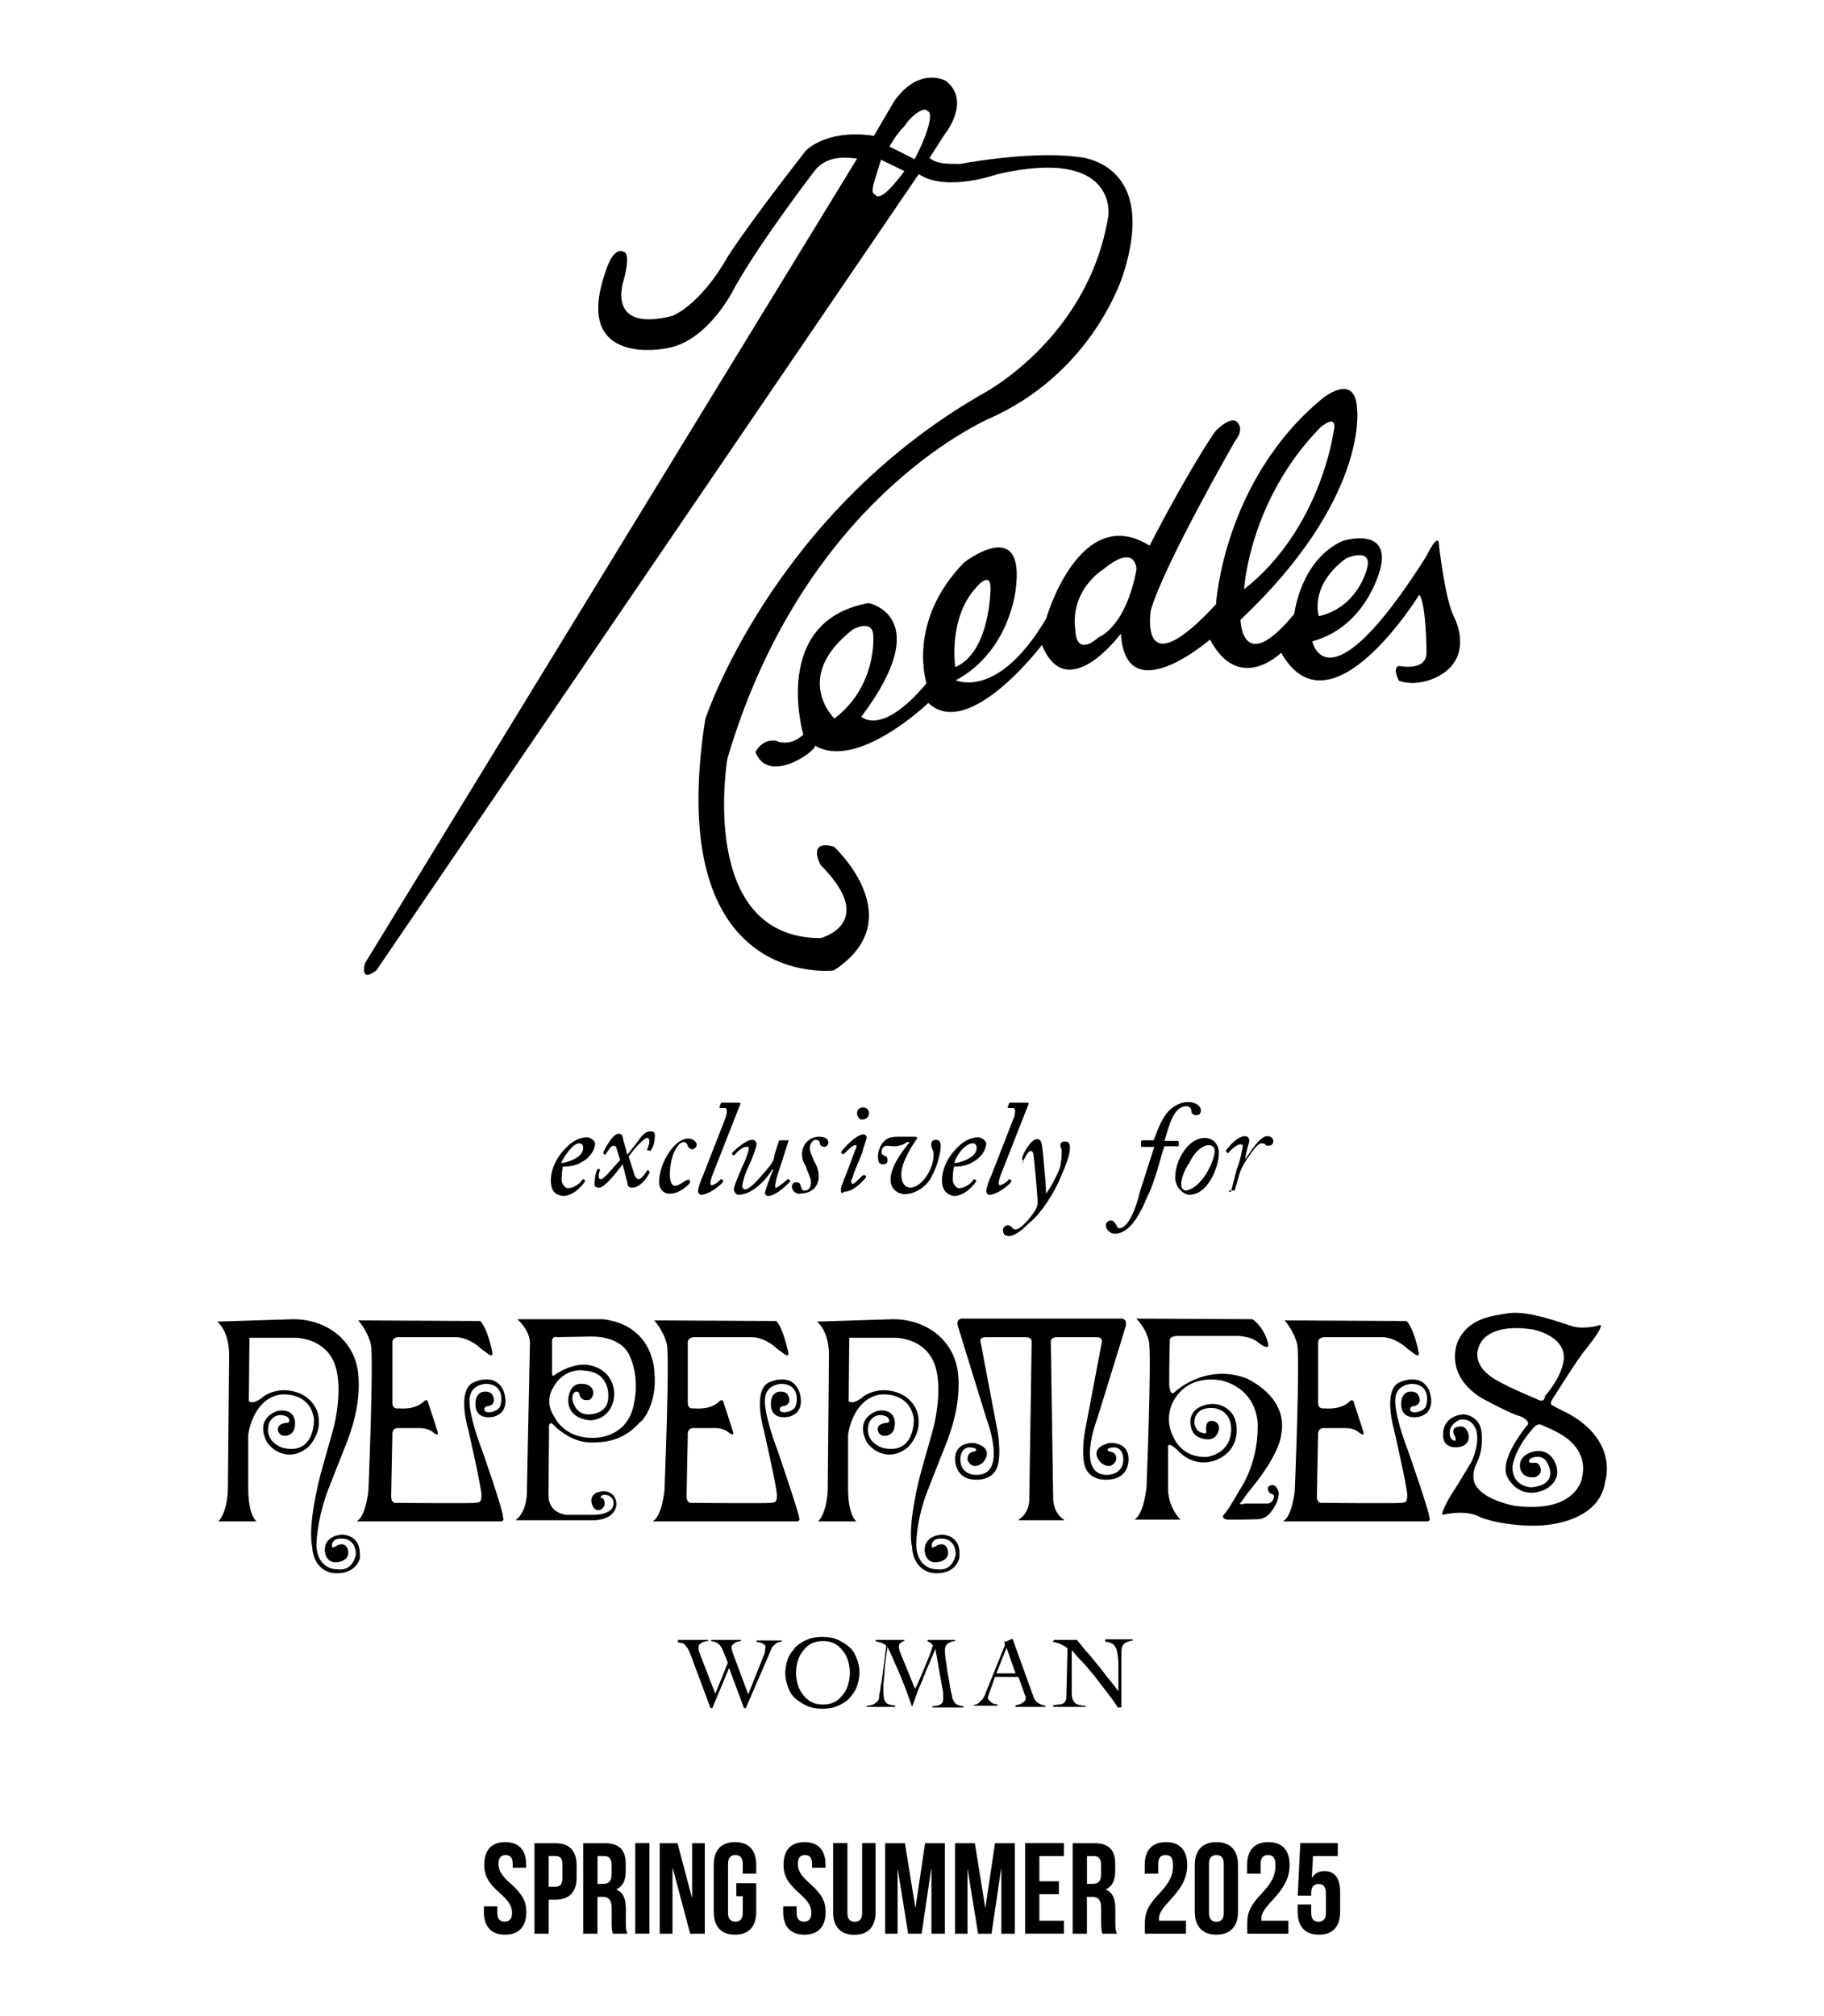 <?xml version="1.0" encoding="UTF-8"?>
<svg id="_レイヤー_1" xmlns="http://www.w3.org/2000/svg" version="1.1" viewBox="0 0 305 337">
  <!-- Generator: Adobe Illustrator 29.5.0, SVG Export Plug-In . SVG Version: 2.1.0 Build 137)  -->
  <g>
    <path d="M180.03,26.2c-8-1-19.5,1.2-19.5,1.2-2.2,0-3.9,0-5.1-1h0l2.5-3.9s4.6-5.6.2-9c0,0-4.4-2.5-8.6,3.4l-3.4,5.8c-8-1.2-11.4,2.5-11.4,2.5-10.3,13.2-13.1,17.8-13.1,17.8-4.6,8.1-9.2,9.8-9.2,9.8-11.4,2.9-8.1-6.1-8.1-6.1,1.2-4.6,0-4.6,0-4.6-1.9-1-3.1,3.4-3.1,3.4-5.6,16.1,10.3,12.7,10.3,12.7,7.1-1.2,11.4-10.3,11.4-10.3,4.6-8.1,13.4-19.5,13.4-19.5,1.9-2.2,4.4-2.2,7-1.9L61.03,161s-1,3.4,1.9,1.2L153.63,29.1h0c4.6,3.1,13.2,0,13.2,0,20.2-4.6,18.5,7,18.5,7-3.4,20.9-21.5,30-21.5,30-34.8,20.2-45.9,54.1-45.9,54.1-7.1,45.6,21.5,42,21.5,42,13.2-8.6,0-20.7,0-20.7-4.6-1.2-2.2,3.1-2.2,3.1,9.7,9.7,0,12.2,0,12.2-20.7,0-15.6-30-15.6-30,13.2-44.8,44.8-57.3,44.8-57.3,16.8-8,21.4-23.7,21.4-23.7,6.1-19.1-7.8-19.6-7.8-19.6h0ZM148.73,24.5s1.2-2.2,2.5-3.4c1.2-1.9,3.4-3.4,3.9-2.5,1,.2,0,3.9-2.2,8l-4.2-2.1ZM146.33,32.5c-1-.2,0-2.5,1-5.8l3.9,1.9c-2,2.7-4.2,5.1-4.9,3.9Z"/>
    <path d="M126.33,125.7s1-2.2,3.4-1.9c0,0,2.2,1.2,4.6-1,0,0-5.6-19,10.9-22,0,0,11.4,2.2-1.2,19,0,0,3.4,3.4,10.9-5.6,0,0-3.4-10.3,6.3-20.2,0,0,10.3-8,8.6,4.6,0,0-1,10.3-10,15.1,0,0,7,3.4,15.1-10.3,0,0,5.6-19.5,17.3-12.2,0,0,5.8-11.4,10.9-19,0,0,1.9-2.2,3.4-1.9,0,0,1.9,1,0,3.4,0,0-11.9,20.7-14.1,28.3,0,0-2.2,13.2,10.9-1,0,0,1.2-20.7,17.8-34.4,0,0,5.6-4.6,5.8,1.9,0,0,1.9,14.9-19.5,35.1,0,0,.2,9.7,9-1,0,0,1-9,8.1-12.2,0,0,8-2.5,6.3,4.6,0,0-2.2,9.7-11.4,12.2,0,0,2.5,11.9,19-14.1,0,0,2.2-4.6,2.2-1.9,0,0,1,9,2.5,11.9,0,0,3.4,6.3-2.2,9.7,0,0-3.4,2.2-7,1,0,0-1.2-2.2,0-2.5,0,0,4.6,1,4.6-2.2,0,0,0-8-1.2-9.7,0,0-14.9,24.2-23.1,9.7,0,0-7,7-11.9-2.2,0,0-14.1,12.2-14.9-1,0,0-9,12.2-13.2,1.9,0,0-12.2,16.1-19,9.7,0,0-11.9,11.4-19,7.1.8.5-7.7,6.9-9.9,1.1h0ZM146.03,106.4c0-3.1-3.4-1.2-3.4-1.2-10.3,8-3.1,14.9-3.1,14.9,7.1-5.4,6.5-13.7,6.5-13.7ZM165.63,98.3c0-3.1-2.5,0-2.5,0-4.6,5.1-3.4,13.2-3.4,13.2,5.9-2.5,5.9-13.2,5.9-13.2ZM190.03,95.2s0-4.6-5.6,0c0,0-5.6,3.4-4.6,10.3,0,0,0,4.4,3.9,1,.4-.1,4.6-2.1,6.3-11.3h0ZM222.93,72.5c1-3.9-2.2-1-2.2-1-11.9,12.2-12.7,27-12.7,27,12.7-10,14.9-26,14.9-26ZM228.53,95.2c1.2-3.9-3.4-1.9-3.4-1.9-6.3,4.6-4.6,9.7-4.6,9.7,6.5-1.5,8-7.8,8-7.8Z"/>
  </g>
  <g>
    <path d="M92.11,197.3c0-1.9,1-4.1,2.9-5.8.7-.7,1.9-1.4,3.1-1.4.8,0,1.4.7,1.4,1,0,1-.8,2.4-2.2,3.1-1,.7-2.4.8-3.2.8,0,.2-.2.8-.2,2.2,0,.8.7,1.4,1,1.4,1,0,2.2-.8,2.5-1.5h.2l.2.2v.2c-.5.7-1.9,2.4-3.7,2.4-1.5-.2-2-1.1-2-2.6h0ZM93.81,194.4c.7,0,3.7-.8,3.7-2.5,0-.5-.2-.8-.7-.8-1.2.1-2.7,2.6-3,3.3Z"/>
    <path d="M103.11,192c0-.2-.2-.5-.5-.5-.5,0-.8.7-1.4,1.5h-.1l-.2-.2v-.2c0-.2,1.5-3.1,2.5-3.1.5,0,.7.2.8,1l.7,2.5c.8-1,1.9-2.4,2.4-3.1.5-.5.8-.8,1.5-.8.5,0,.7.2.7.7,0,.7-.2,1.9-.7,2.5,0,0,0,.2-.2,0h-.2c-.13,0-.2-.07-.2-.2.5-1,.5-1.9,0-1.9s-1.9,1.5-3.1,3.1l1,3.1c.2.5.5.7.7.7.5,0,1.4-1.4,1.4-1.5h.2l.2.2v.2c-.2.5-1.4,2.5-2.9,2.5-.5,0-.8-.2-.8-.8l-.8-3.1c-1.4,1.9-3.1,3.9-3.9,3.9-.7,0-.8-.2-.8-.7s.2-1.9.5-2.4h.4v.2c-.5,1.4,0,1.5.2,1.5.5,0,2.2-2.2,3.2-3.2,0,0-.6-1.9-.6-1.9Z"/>
    <path d="M110.21,197.6c0-3.1,2.5-7.3,4.9-7.3,1,0,1.4.8,1.4,1,0,.5-.5.8-.8.8-.2,0-.5-.2-.7-.5,0-.2-.2-.7-.7-.7s-1,.5-1.5,1.5c-.7,1.4-.8,3.2-.8,3.9,0,1.5.5,1.9.8,1.9.8,0,1.5-.8,2.2-1,0,0,.2-.2.2,0l.2.2v.2c-.2.5-1.9,1.9-3.2,1.9-1.1.2-2-.7-2-1.9h0Z"/>
    <path d="M121.41,186.6c.2-.8.2-1.4-.2-1.4h-.7c-.13,0-.2-.07-.2-.2l.2-.5c0-.13.07-.2.2-.2h2.9c.2,0,.2.2.2.2l-4.6,11.7c-.2.5-.7,1.9-.2,1.9s1.4-.8,1.5-1h.2l.2.2v.2c0,.2-2.2,2.2-3.7,2.2-.2,0-.5-.2-.5-.7,0-.2.5-1.9.8-2.4,0,0,3.9-10,3.9-10Z"/>
    <path d="M131.91,190.5q.13,0,0,0l-1.5,4.7c-.7,1.9-.8,2.9-.8,3.1s0,.2.2.2,1.5-1,1.9-1.4h.2l.2.2v.2s-2.2,2.4-3.7,2.4c-.2,0-.5-.2-.5-.5s1-3.1,1.4-3.9h-.2c-.8,1.4-3.2,4.2-5.6,4.2-.5,0-.7-.5-.8-.8,0-.7.7-2.2,1.5-4.1.7-1.4,1-2.5,1-2.9,0-.3-.2-.2-.5-.2-.5,0-1.5.8-1.9,1.4h-.2l-.2-.2v-.2c.2-.2,2.2-2.2,3.4-2.2.5,0,.7.5.7.7,0,.5-.5,1.9-1.4,3.9-.7,1.4-1,2.9-1,3.2,0,.2.2.5.5.5,1,0,3.4-3.1,4.1-3.9.5-.7.7-1,.8-1.9l.7-2.2c0-.2.2-.2.2-.2h1.4l.1-.1h0Z"/>
    <path d="M132.41,198.3c0-.2.2-.7.7-.7s.7.2.8.7c.2.5.2.7.7.7.7,0,1-.7,1-1.4,0-.8-.7-1.9-.8-2.5-.2-.5-.7-1-.7-2.2,0-1.4,1-2.9,2.9-2.9.7,0,1.5.2,1.5,1,0,.5-.5.7-.7.7s-.7-.2-.7-.5-.2-.7-.7-.7-1,.7-1,1.4c0,.8.7,1.9.7,2.2.2.2.8,1.4.8,2.5,0,1.9-1.4,2.9-3.1,2.9-.4.2-1.4-.3-1.4-1.2Z"/>
    <path d="M140.61,198.8c0-.5.5-1.5,1.4-3.9l.7-1.9c.2-.7.5-1,.5-1.4,0-.3-.2-.2-.2-.2-.5,0-1.4,1-1.9,1.5h-.2l-.2-.2s-.2,0,0-.2c0-.2,2.4-2.9,3.7-2.9.2,0,.5.2.5.5,0,.5-.5,1.4-.7,2.5l-1.4,3.4c-.2.8-.5,1.4-.5,1.4,0,.13.07.3.2.5.5,0,1.5-1.4,1.9-1.5h.2l.2.2v.2c-.2.2-1.9,2.4-3.7,2.4-.4.5-.5.1-.5-.4h0ZM143.31,186.1c0-.7.5-1,1-1,.7,0,1,.5,1,1,0,.2-.2,1-1,1-.7.2-1-.7-1-1Z"/>
    <path d="M148.41,191.5c-.7,0-1,.5-1,1s.2.5.5.7c.2,0,.5.2.5.7s-.2.7-.8.7c-.5,0-.8-.2-.8-1.4,0-.8.5-1.9.8-2.2.5-.5.8-1,2.5-1h2.9c.3,0,.5.2.2.5-.5.7-2.5,3.7-2.5,5.8,0,1.5.7,2.2,1.5,2.2,1.9,0,3.9-3.1,3.9-5.4,0-.5,0-.7-.2-1-.2-.5-.2-.7-.2-.8,0-.7.5-.8.8-.8.7,0,.8.7.8,1,0,1-.5,3.2-1.4,4.9-.8,1.9-2.9,3.2-4.6,3.2-1,0-2.4-.7-2.4-2.4,0-2.2,1.9-4.7,3.2-6.3h-.5c-.5.5-1.5.7-2.2.7l-1-.1h0Z"/>
    <path d="M157.51,197.3c0-1.9,1-4.1,2.9-5.8.7-.7,1.9-1.4,3.1-1.4.8,0,1.4.7,1.4,1,0,1-.8,2.4-2.2,3.1-1,.7-2.4.8-3.2.8,0,.2-.2.8-.2,2.2,0,.8.7,1.4,1,1.4,1,0,2.2-.8,2.5-1.5h.2l.2.2v.2c-.5.7-1.9,2.4-3.7,2.4-1.3-.2-2-1.1-2-2.6h0ZM159.61,194.4c.7,0,3.7-.8,3.7-2.5,0-.5-.2-.8-.7-.8-1.5.1-3,2.6-3,3.3Z"/>
    <path d="M169.61,186.6c.2-.8.2-1.4-.2-1.4h-.7c-.13,0-.2-.07-.2-.2l.2-.5c0-.13.07-.2.2-.2h2.9c.2,0,.2.2.2.2l-4.6,11.7c-.2.5-.7,1.9-.2,1.9s1.4-.8,1.5-1h.2l.2.2v.2c0,.2-2.2,2.2-3.7,2.2-.2,0-.5-.2-.5-.7,0-.2.5-1.9.8-2.4l3.9-10h0Z"/>
    <path d="M170.91,193.6q0-.27,0,0c0-.5,1.4-3.2,2.5-3.2.7,0,.8.5,1,2.5.2,2.5.5,4.9.5,6.6h0c.7-.8,2.2-3.7,2.4-4.6,0-.5.2-.8.2-1.9v-.8c0-.2-.2-.5-.2-.7,0-.5.2-.7.8-.7.7,0,.8.5.8,1,0,1.4-.8,3.2-1.4,4.6-.8,2.2-3.2,6.3-5.4,8-.7.7-2.2,2.2-3.4,2.2-.8,0-1-.5-1-1s.5-.8.8-.8.7.2.8.5c.2.2.5.2.5.2.2,0,.7-.2,1-.5,1-.8,2.2-2.4,2.5-3.1.2-.5.2-.8.2-1,0-.5-.5-6.6-.7-7.8,0-.5-.2-.7-.5-.7-.5,0-1,1.4-1.4,1.9h.2l-.2-.7h0Z"/>
    <path d="M190.81,191.5s-.6,0,0,0v-.7c0-.13.07-.2.2-.2h1.9c.7-1.9,1.4-3.7,2.5-4.9.7-.7,1.9-1.5,3.2-1.5,1.4,0,2.2.7,2.2,1.4s-.5.8-.8.8c-.7,0-.8-.5-.8-.8,0-.2-.2-.7-.8-.7-2.2,0-2.9,3.2-3.7,5.8h2.2c.13,0,.2.07.2.2v.5c0,.13-.07.2-.2.2h-2.2c-.7,1.9-1.5,5.8-2.9,8.5-1.4,3.4-3.1,6.1-5.4,6.1-.8,0-1.5-.7-1.5-1.4,0-.5.5-.8.8-.8.7,0,.8.7,1,.8,0,.2.2.5.5.5,1,0,2.4-1.9,3.4-6.1l2.4-7.5h-2.2v-.2h0Z"/>
    <path d="M196.51,196.8c0-2.9,2.2-6.6,4.9-6.6,1.4,0,2.4,1,2.4,2.5,0,2.5-1.9,7-4.9,7-1,0-2.4-1.2-2.4-2.9ZM203.11,192.4c0-.7-.5-1-1-1-.8,0-2.2.8-3.2,2.9-.7,1-1.4,2.5-1.4,3.7,0,.7.5,1,.8,1,2.8-.5,4.8-5.1,4.8-6.6h0Z"/>
    <path d="M205.81,199.3s-.3-.1,0,0l1-3.9c.5-1,1-3.7,1-3.9s-.2-.2-.5-.2c-.5,0-1.4.8-1.9,1.4h-.2l-.2-.2v-.2c.5-.7,1.9-2.4,3.2-2.4.5,0,.7.5.7.7,0,.5-.5,1.5-.7,3.2h0c.7-1,2.4-3.9,3.7-3.9.7,0,1,.5,1,.8,0,.7-.5.8-.8.8-.2,0-.5,0-.5-.2-.13-.13-.37-.2-.7-.2-.7,0-1.9,1.9-2.9,3.4-.2.5-.5.8-.8,1.9l-.7,2.4c0,.13-.07.2-.2.2h-.8v.2h.3v.1h0Z"/>
  </g>
  <g id="logo">
    <g>
      <g>
        <path d="M113.41,274.1h5v.2c-.2,0-.4,0-.6.1-.2,0-.4.1-.5.2s-.3.2-.4.3c-.1.1-.1.3-.1.6,0,.1,0,.4.1.6s.2.5.3.8l2.4,6.2,2.1-5.2-.9-2.2c-.4-.9-1-1.3-1.9-1.4v-.2h5v.2c-.1,0-.3,0-.5.1-.2,0-.4.1-.5.2-.2.1-.3.2-.4.3-.1.1-.2.3-.2.5,0,.1,0,.2.1.4,0,.2.1.4.2.7l2.5,6.7,2.6-6.5c.1-.2.2-.5.2-.7,0-.3.1-.5.1-.6,0-.2,0-.3-.1-.4s-.2-.2-.4-.3c-.1-.1-.3-.1-.5-.2-.2,0-.3,0-.5-.1v-.2h4.2v.2c-.3,0-.6.1-.8.2s-.4.3-.6.5c-.2.2-.3.4-.4.7-.1.2-.2.4-.3.7l-3.9,9h-.3l-2.5-6.7-2.8,6.7h-.3l-3.4-9.1c-.2-.4-.3-.8-.5-1s-.3-.4-.5-.6c-.2-.1-.3-.2-.5-.2s-.4-.1-.6-.1l.1-.4h0Z"/>
        <path d="M131.31,279.6c0-.9.2-1.7.5-2.5.3-.7.8-1.3,1.3-1.9.6-.5,1.2-.9,2-1.2.7-.3,1.6-.4,2.4-.4s1.7.1,2.4.4,1.4.7,2,1.2,1,1.1,1.3,1.9c.3.7.5,1.5.5,2.5,0,.9-.2,1.7-.5,2.5-.3.7-.8,1.3-1.3,1.9-.6.5-1.2.9-2,1.2-.7.3-1.6.4-2.4.4s-1.7-.1-2.4-.4-1.4-.7-2-1.2-1-1.1-1.3-1.9-.5-1.5-.5-2.5ZM133.11,279.6c0,.7.1,1.3.3,2s.5,1.2.9,1.7.8.9,1.4,1.2c.6.3,1.2.4,1.9.4s1.3-.1,1.9-.4c.6-.3,1-.7,1.4-1.2s.7-1,.9-1.7.3-1.3.3-2-.1-1.3-.3-2-.5-1.2-.9-1.7-.8-.9-1.4-1.2c-.6-.3-1.2-.4-1.9-.4s-1.3.1-1.9.4c-.6.3-1,.7-1.4,1.2s-.7,1-.9,1.7-.3,1.3-.3,2Z"/>
        <path d="M155.11,274.1h4.6v.2c-.5,0-.9.2-1.2.4-.3.2-.5.6-.5,1.1,0,.3,0,.7.1,1.4s.2,1.3.3,2.1c.1.7.3,1.5.4,2.3s.3,1.4.4,2c0,.2.1.4.2.6s.2.3.3.5c.1.1.3.2.5.3s.5.1.9.2v.2h-5.2v-.2c.2,0,.5-.1.7-.1s.4-.1.6-.2c.2-.1.3-.2.4-.4s.1-.4.1-.7v-.6c0-.3,0-.5-.1-.8l-1.2-6.8h0c-.3.8-.7,1.6-1,2.4-.4.8-.7,1.6-1,2.4s-.7,1.6-1,2.4-.6,1.7-.9,2.5h0c-.6-1.8-1.2-3.4-1.9-5.1-.7-1.6-1.4-3.3-2.2-4.9h0c-.1.6-.2,1.3-.3,2s-.2,1.5-.2,2.2c-.1.7-.1,1.4-.2,2v1.3c0,.4,0,.7.1,1,0,.3.1.5.3.7.1.2.3.3.6.4.2.1.6.1,1,.2v.2h-4.8v-.2c.2,0,.5,0,.7-.1.2,0,.5-.1.7-.3.2-.1.4-.3.5-.4.1-.2.2-.4.2-.6,0-.4.1-.8.2-1.3,0-.4.1-.9.2-1.3l.8-6c-.2-.2-.5-.4-.8-.5s-.7-.2-1-.3v-.2h4.8v.2c-.2,0-.4.1-.6.3-.2.1-.3.3-.3.6,0,.2,0,.4.1.6,0,.2.1.4.2.6l2.4,5.9c.6-1.2,1.1-2.4,1.6-3.6s1-2.4,1.4-3.7c-.1-.1-.3-.3-.4-.4-.2-.1-.3-.2-.5-.2v-.3h0Z"/>
        <path d="M166.41,280.2l-1.1,3.1c0,.1,0,.2-.1.2v.2c0,.2,0,.4.2.5.1.1.3.3.4.4.2.1.3.2.5.2s.3.1.5.1v.2h-4v-.1c.4-.1.7-.2.9-.4.2-.2.4-.4.6-.6.1-.2.3-.5.4-.7.1-.3.2-.6.3-.8l2.9-7.2c0-.07.03-.13.1-.2v-.4c0-.1-.1-.2-.1-.3.3,0,.6-.1.7-.2.2-.1.5-.2.7-.3l3.5,9.7c.1.4.4.8.7,1s.7.4,1.3.5v.2h-5v-.3c.5,0,.9-.2,1.2-.4.3-.2.5-.4.5-.7v-.3c0-.1-.1-.2-.1-.2l-1.1-3.1h-3.9v-.1h0ZM168.31,275.4l-1.7,4.3h3.2l-1.5-4.3Z"/>
        <path d="M176.31,274.1h3.8c.1.2.4.5.7.9s.7.9,1.2,1.4c.4.5.9,1.1,1.4,1.7s1,1.2,1.4,1.8c.5.6.9,1.1,1.3,1.6.4.5.7.9.9,1.2h0v-4c0-.7,0-1.3-.1-1.9s-.1-1-.3-1.3c-.2-.4-.4-.7-.7-.8-.3-.2-.7-.3-1.1-.3v-.4h4.6v.2c-.7.1-1.2.3-1.5.6s-.4.8-.4,1.5v9.1h-.6c-.6-1-1.3-1.9-2-2.8s-1.4-1.8-2-2.6c-.7-.8-1.3-1.6-2-2.3-.7-.7-1.2-1.3-1.7-1.9v7.2c0,.6.1,1,.3,1.3.1.3.4.5.7.6s.7.2,1.3.2v.2h-5.4v-.3c.4,0,.7-.1,1-.1s.5-.1.7-.2.3-.3.4-.5c.1-.2.1-.5.1-.9l.2-7.8c-.4-.3-.7-.5-1.2-.7-.4-.2-.9-.3-1.3-.4l.3-.3h0Z"/>
      </g>
      <g>
        <path d="M57.31,256.5s-3,0-3,2.6c0,0,0,2.3,2.2,2,0,0,2-.2,1.7-1.9,0,0-.2-1.6-1.8-.9,0,0-1,.7-.9.1,0,0-.2-1.5,2.1-1.2,0,0,1.9.2,1.9,2.6,0,0-.4,2.9-3.1,2.5,0,0-3.3.2-3.5-4,0,0,0-4.2,2-9.4,0,0,2.7-6.9,3.2-8.1.4-1.2,2.3-5.9,1.8-11.1-.5-5.4-5-9.2-10.9-9.2l-12.7.4s2.1,1.5,2,5.9l-.2,22s0,3.8-1.6,5.5h6.4s-1.4-.9-1.4-5.5v-9s.7-5.9,5.3-6.7c0,0,5-.7,5.7,4.1,0,0,.2,6.1-5.2,4.8,0,0-3.3-.9-2.3-4.2,0,0,.9-2,3-1,0,0,.7.5.2,1,0,0-2.1,0-1.7,1.4.4,1.3,2.4.9,2.7-.4.4-1.3,0-3.4-2.7-3,0,0-4,1-1.9,5.2,0,0,.4.7,1.4,1.4,1.3.8,3.3,1.3,5.5-.5,0,0,1.7-1.6,1.8-3.9.1-1.4-.3-3.3-2.4-4.7,0,0-3.2-2.1-6.7,0,0,0-1.7,1.6-2.6.9l.1-10.6h7.6s4.5-.1,6.4,3.8c1.9,3.9.2,10.8.1,11.1,0,.2-1.9,6.7-2.2,7.9-.3,1.1-2.2,8.6-1.4,12.2,0,0,0,3.6,3.3,4.3,0,0,3.7.7,4.7-2.5-.2,0,.7-3.5-2.9-3.9"/>
        <path d="M157.61,256.5s-3,0-3,2.6c0,0,0,2.3,2.2,2,0,0,2-.2,1.7-1.9,0,0-.2-1.6-1.8-.9,0,0-1,.7-.9.1,0,0-.2-1.5,2.1-1.2,0,0,1.9.2,1.9,2.6,0,0-.4,2.9-3.1,2.5,0,0-3.3.2-3.5-4,0,0-.1-4.2,2-9.4,0,0,2.7-6.9,3.2-8.1.4-1.2,2.3-5.9,1.8-11.1-.5-5.4-5-9.2-10.9-9.2l-12.7.4s2.1,1.5,2,5.9l-.2,22s0,3.8-1.6,5.5h6.4s-1.4-.9-1.4-5.5v-9s.7-5.9,5.3-6.7c0,0,5-.7,5.7,4.1,0,0,.2,6.1-5.2,4.8,0,0-3.3-.9-2.3-4.2,0,0,.9-2,3-1,0,0,.7.5.2,1,0,0-2.1,0-1.7,1.4.4,1.3,2.4.9,2.7-.4.4-1.3,0-3.4-2.7-3,0,0-4,1-1.9,5.2,0,0,.4.7,1.4,1.4,1.3.8,3.3,1.3,5.5-.5,0,0,1.7-1.6,1.8-3.9.1-1.4-.3-3.3-2.4-4.7,0,0-3.2-2.1-6.7,0,0,0-1.7,1.6-2.6.9l.1-10.6h7.6s4.5-.1,6.4,3.8c1.9,3.9.2,10.8.1,11.1,0,.2-1.9,6.7-2.2,7.9-.3,1.1-2.2,8.6-1.4,12.2,0,0,0,3.6,3.3,4.3,0,0,3.7.7,4.6-2.5-.1,0,.8-3.5-2.8-3.9"/>
        <path d="M80.61,242.4c-2.3-6.1-2.1-8.2-2.1-8.2-.1-2.9,2.8-2.9,2.8-2.9,2.9.1,2.7,2.8,2.3,3.8-.4.9-2.4,1.3-2.6.6s.8-.7.8-.7c1.4-.5.5-1.9.5-1.9-.3-.5-1-.5-1.3-.5-1.5.1-1.5,1.8-1.5,1.8-.2,3.2,3,2.4,3,2.4,3.1-.8,1.7-4.3,1.7-4.3-1.4-3.3-5.1-1.4-5.1-1.4-2.8,1.4-.8,7.9-.8,7.9,0,0,2.2,9.6,2.2,10.9s-.3,1.2-1.1,1.3c-.7.1-13.1,0-13.1,0,0,0-.9.2-.9-1.1s.2-10.1.2-10.1c0,0-.2-1.3.9-1.3h3.8s1.3,0,2.1.7c.9.7.9.3.7-.3-.2-.7-1.5-4.6-1.5-4.6,0,0-.1-.8-.7-.3-.5.5-1.6,1.4-4.3,1.2,0,0-1,.2-1-.9v-10.2s0-.7.9-.8h9.5s2.1-.2,4.4,1.9l1.2.9s.9.7.7-.3c-.2-1.1-.9-4-2-5.2l-20.4-.1s1.6,1.8,2.1,4c.5,2.3-.4,24.4-.4,24.4,0,0-.4,4.4-2,5.2h24s.8.1.5-.7c.1-1-3.5-11.2-3.5-11.2"/>
        <path d="M130.01,242.4c-2.3-6.1-2.1-8.2-2.1-8.2-.1-2.9,2.8-2.9,2.8-2.9,2.9.1,2.7,2.8,2.3,3.8-.4.9-2.4,1.3-2.6.6-.2-.7.8-.7.8-.7,1.4-.5.5-1.9.5-1.9-.3-.5-1-.5-1.3-.5-1.5.1-1.5,1.8-1.5,1.8-.2,3.2,3,2.4,3,2.4,3.1-.8,1.7-4.3,1.7-4.3-1.4-3.3-5.1-1.4-5.1-1.4-2.7,1.4-.8,7.9-.8,7.9,0,0,2.2,9.6,2.2,10.9s-.3,1.2-1.1,1.3c-.7.1-13.1,0-13.1,0,0,0-.9.2-.9-1.1s.2-10.1.2-10.1c0,0-.2-1.3.9-1.3h3.8s1.3,0,2.1.7c.9.7.9.3.7-.3-.2-.7-1.5-4.6-1.5-4.6,0,0-.1-.8-.7-.3-.5.5-1.6,1.4-4.3,1.2,0,0-1,.2-1-.9v-10.2s0-.7,1-.8h9.5s2.1-.2,4.4,1.9l1.2.9s.9.7.7-.3c-.3-1.1-.9-4-2-5.2l-20.4-.1s1.6,1.8,2.1,4c.5,2.3-.4,24.4-.4,24.4,0,0-.4,4.4-2,5.2h24s.8.1.5-.7c-.1-1-3.6-11.2-3.6-11.2"/>
        <path d="M235.41,242.4c-2.3-6.1-2.1-8.2-2.1-8.2-.1-2.9,2.8-2.9,2.8-2.9,2.9.1,2.7,2.8,2.3,3.8-.4.9-2.4,1.3-2.6.6-.2-.7.8-.7.8-.7,1.4-.5.5-1.9.5-1.9-.3-.5-1-.5-1.3-.5-1.5.1-1.5,1.8-1.5,1.8-.2,3.2,3,2.4,3,2.4,3.1-.8,1.7-4.3,1.7-4.3-1.4-3.3-5.1-1.4-5.1-1.4-2.7,1.4-.8,7.9-.8,7.9,0,0,2.2,9.6,2.2,10.9s-.3,1.2-1.1,1.3c-.7.1-13.1,0-13.1,0,0,0-.9.2-.9-1.1s.2-10.1.2-10.1c0,0-.2-1.3.9-1.3h3.8s1.3,0,2.1.7c.9.7.9.3.7-.3-.2-.7-1.5-4.6-1.5-4.6,0,0-.1-.8-.7-.3-.5.5-1.6,1.4-4.3,1.2,0,0-1,.2-1-.9v-10.2s0-.7,1-.8h9.5s2.1-.2,4.4,1.9l1.2.9s1,.7.7-.3c-.2-1.1-.9-4-2-5.2l-20.4-.1s1.6,1.8,2.1,4c.5,2.3-.4,24.4-.4,24.4,0,0-.4,4.4-2,5.2h24s.8.1.5-.7c0-1-3.6-11.2-3.6-11.2"/>
        <path d="M98.61,223.4c5.7-.1,6.7,3.3,6.7,3.3,0,0,1.8,3.3.6,8.4-1.2,5.1-6.1,5.2-6.1,5.2-5.3.4-7-3.3-7-3.3-1.9-2.7-.4-4.9-.4-4.9,2-3.8,5.4-3,5.4-3,4.3.3,3.9,4.4,3.9,4.4,0,2.9-3.1,2.9-3.1,2.9-2.5.2-2.9-2.5-2.9-2.5-.1-1.3.7-1.3.7-1.3.6.1.5.6.5.6.3.9,1.1.8,1.1.8,1.2.2,1.2-1.3,1.2-1.3-.2-1.6-2.2-1.4-2.2-1.4-2,.1-2,2.8-2,2.8.1,3.3,3.8,3.3,3.8,3.3,4-.4,3.9-4.4,3.9-4.4-.1-4-3.7-4.7-3.7-4.7-2.8-.9-6.1,1.4-6.1,1.4-.7.7-.6-.3-.6-.3v-5.2c0-1,.9-.7.9-.7,0,0,5.4-.1,5.4-.1ZM109.41,229.2s-.1-7.7-8.6-8.7h-14.3s2.1,1.8,2.1,4l-.5,24.5s.2,3.5-1.9,5.1h13s2.7.1,3.6-1.7c.7-1.3-.2-2.5-.4-2.6-.2-.2-.9-.7-1.9-.5-1,.1-2,.8-1.5,2.2.5,1.5,2,.9,2.1-.1s-.7-1.1-.7-1.1c.2-.8,1.4-.3,1.4-.3,1.3.7.6,2,.6,2,0,0-.5,1.2-3.3,1.2h-4.4s-3-.2-3-3.3l.1-10.9s-.2-1.5.6-1c0,0,2.5,2.9,6.1,3.1,3.6.1,6.2-.8,8.5-3.4.2.1,3-2.9,2.4-8.5"/>
        <path d="M207.61,251c.4-.7,1.7-2.3,1.7-2.3,4.8-5.9,4.9-8.8,4.9-8.8,1.4-6.6-6-9.6-6-9.6-6.9-2.4-11.8,2.4-11.8,2.4-.8.8-.9-1.3-.9-1.3v.1c0-4.2.1-7.6.1-7.6,0,0,0-.5,1.1-.6h9.5s2.7-.2,4.2,1.1c0,0,2.1,1.7,1.6,0-.3-1.1-1.1-2.9-2.6-3.9l-19.4-.1s1.6,1.5,2.1,3.8-.4,24.4-.4,24.4c0,0-.4,4.4-2,5.4h7.7s-2.2-2-2.1-5.6v-6.8c.4-.3,1,.2,1.9,1.1,1.7,1.7,4.5,2.5,7.2.8s2.6-4.8,2.1-6.3-2.6-3.3-5.5-2.2c-2.8,1.1-2,3.9-1.3,4.7s2.9,1.4,3.7.2.4-2.3-.7-2.4c-1.1-.1-1.1,1.1-1,1.7s-.6.3-.6.3c-1.3-.2-1.4-1.7-1.4-1.7.1-3.1,3.6-2.4,3.6-2.4,3.2.8,2.5,4.3,2.5,4.3-.5,3.4-3.9,3.8-3.9,3.8-4.2.3-5.6-3.1-5.6-3.1-1.9-3.5,0-6.4,0-6.4,2.8-4.7,8.2-3.2,8.2-3.2,6.2,1.8,5.8,7.7,5.8,7.7,0,6.4-3,10.5-3,10.5,0,0-1.9,3.4-2.6,4.1s.5.9.5.9c0,0,4.7,0,5.5-.1.7-.1,1.4-.7,1.4-.7,2-2.2,1.7-3.8,1.7-3.8-.5-1.8-1.6-1-1.6-1-.4.2-.2,1.1.4,1.3.7.1.3.9.3.9-.4.9-1.3.7-1.3.7h-3.3c-1.6.4-.7-.3-.7-.3"/>
        <path d="M188.71,243.9c0-3.1-3.3-2.7-3.3-2.7-3.7,1-1.3,3.3-1.3,3.3,1.8,1.4,2.5-.4,2.5-.4.3-1.5-1.2-1.5-1.2-1.5-.6-.5.3-.6.3-.6,1.9-.5,2.1,1.5,2.1,1.5.3,2.8-2.3,3-2.3,3-5.9.5-2-9.5-2-9.5l4.6-14.9c.7-2-.9-1.7-.9-1.7h-26s-1.7-.3-.9,1.7l4.6,14.9s3.9,10-2,9.5c0,0-2.6-.1-2.3-3,0,0,.2-2,2.1-1.5,0,0,.9.1.3.6,0,0-1.4,0-1.2,1.5,0,0,.7,1.8,2.5.4,0,0,2.3-2.3-1.3-3.3,0,0-3.3-.4-3.3,2.7,0,0-.1,3.2,3.1,3.4,0,0,3.4.5,4.1-2.6,0,0,.6-2.2-.3-6.5l-2.6-13.7s-.5-1,.9-1h6.6s1,0,1,.7c0,.8-.4,26.3-.4,26.3,0,0,.2,2.3-1.9,3.6h7.8c-2-1.3-1.9-3.6-1.9-3.6,0,0-.4-25.5-.4-26.3,0-.7,1-.7,1-.7h6.6c1.3,0,.9,1,.9,1l-2.6,13.7c-.9,4.3-.3,6.5-.3,6.5.7,3.1,4.1,2.6,4.1,2.6,3.5-.2,3.3-3.4,3.3-3.4"/>
        <path d="M262.31,236.3s-1.9-.9-2.9-1.5c-.2-.3,0-.6.1-.8,0,0,4.5-7.2,5.6-8.4,0,0,2.4-3,2.5-3.7,0,0,.4-.7-.5-.3,0,0-2.3.6-4.1.1-1.8-.5-7.3-2.7-10.8-2.2-3.1.5-6.6.9-8.4,4.6,0,0-2.6,5.4,3.8,9.5,0,0,4.2,2.3,5.9,2.9.3.1.7.2,1.1.4.5.3,1.3.9.7,1.4,0,0-4.7,5.6-3.3,8.5,0,0,1.8,4.1,6.3,2.2,0,0,2.6-1.2,2-3.7,0,0-.6-3.3-3.8-2.7,0,0-2.8.5-2.3,2.9,0,0,.3,1.7,2.5,1.4,0,0,1.2-.4.9-1.5,0,0-.2-1.1-1.2-.9-.9.1-.8-.3-.6-.6.2-.3,2-.9,2.8.4s1.5,3.9-2.5,4.3c0,0-3.3,0-3.2-3.5,0,0,.3-2.8,3.3-6.2,0,0,.7-1,1.4-.8,1.1.5,2.1.9,2.8,1.3,1.7.9,5.2,3.2,4.1,7.7,0,0-.9,5.9-11.2,4.6,0,0-5.8-1-6.8-4,0,0-.5-1.3.4-3.1,1.3-2.6.8-5.4.8-5.4-.4-2.7-3-2.8-3-2.8-3.5.3-3.4,3.2-3.4,3.2-.2,2.6,2.3,2.3,2.3,2.3,2.2-.1,2-1.9,2-1.9-.4-2.1-1.8-1.5-1.8-1.5-1.2.1-.7,1.3-.6,1.5.2.1.2.6.2.6,0,.3-.2.2-.2.2-.7-.1-.8-1-.8-1-.2-1.8,1.7-2.5,1.7-2.5,2.3-.4,2.8,2,2.8,2,.5,2.4-.9,5.1-.9,5.1,0,0-2.4,4-2.8,4.6-.5.6-2.4,4-2,4.2,0,0,3.6-.9,5.9.2,2.4,1.2,8.1,1.9,11.4,1.5,3.3-.3,9.2-1.9,9.9-7.3.1-.3,2.1-6.7-6.1-11.3M257.31,234c-3.3-1.4-7.4-3.2-8.5-4.3,0,0-2.9-2.1-1.3-5.1,0,0,1.3-3.5,8.7-2.4,0,0,5.2.9,5.3,4.6,0,0,.2,2.6-3.2,6.6.1.2-.2,1-1,.6"/>
      </g>
    </g>
  </g>
  <g>
    <path d="M84.49,307.9c2.31,0,3.5,1.38,3.5,3.8v.48h-2.25v-.63c0-1.08-.43-1.49-1.19-1.49s-1.19.41-1.19,1.49.48,1.92,2.03,3.29c1.99,1.75,2.62,3.01,2.62,4.73,0,2.42-1.21,3.8-3.55,3.8s-3.55-1.38-3.55-3.8v-.93h2.25v1.08c0,1.08.48,1.47,1.23,1.47s1.23-.39,1.23-1.47-.48-1.92-2.03-3.29c-1.99-1.75-2.62-3-2.62-4.73,0-2.42,1.19-3.8,3.5-3.8h.02Z"/>
    <path d="M96.42,311.81v1.97c0,2.42-1.17,3.74-3.55,3.74h-1.12v5.69h-2.38v-15.13h3.5c2.38,0,3.55,1.32,3.55,3.74h0ZM91.75,310.23v5.12h1.12c.76,0,1.17-.35,1.17-1.43v-2.27c0-1.08-.41-1.43-1.17-1.43h-1.12Z"/>
    <path d="M102.5,323.21c-.13-.39-.22-.63-.22-1.86v-2.38c0-1.41-.48-1.92-1.56-1.92h-.82v6.16h-2.38v-15.13h3.59c2.46,0,3.52,1.15,3.52,3.48v1.19c0,1.56-.5,2.55-1.56,3.05v.04c1.19.5,1.58,1.62,1.58,3.2v2.33c0,.74.02,1.28.26,1.84h-2.42,0ZM99.91,310.23v4.65h.93c.89,0,1.43-.39,1.43-1.6v-1.49c0-1.08-.37-1.56-1.21-1.56h-1.15Z"/>
    <path d="M106.22,308.07h2.38v15.13h-2.38v-15.13Z"/>
    <path d="M112.49,312.25h-.04v10.96h-2.14v-15.13h2.98l2.4,9.06h.04v-9.06h2.12v15.13h-2.44s-2.92-10.96-2.92-10.96Z"/>
    <path d="M123.12,314.77h3.33v4.8c0,2.42-1.21,3.8-3.55,3.8s-3.55-1.38-3.55-3.8v-7.87c0-2.42,1.21-3.8,3.55-3.8s3.55,1.38,3.55,3.8v1.47h-2.25v-1.62c0-1.08-.48-1.49-1.23-1.49s-1.23.41-1.23,1.49v8.17c0,1.08.48,1.47,1.23,1.47s1.23-.39,1.23-1.47v-2.79h-1.08v-2.16Z"/>
    <path d="M134.54,307.9c2.31,0,3.5,1.38,3.5,3.8v.48h-2.25v-.63c0-1.08-.43-1.49-1.19-1.49s-1.19.41-1.19,1.49.48,1.92,2.03,3.29c1.99,1.75,2.62,3.01,2.62,4.73,0,2.42-1.21,3.8-3.55,3.8s-3.55-1.38-3.55-3.8v-.93h2.25v1.08c0,1.08.48,1.47,1.23,1.47s1.23-.39,1.23-1.47-.48-1.92-2.03-3.29c-1.99-1.75-2.62-3-2.62-4.73,0-2.42,1.19-3.8,3.5-3.8h.02Z"/>
    <path d="M141.7,308.07v11.67c0,1.08.48,1.47,1.23,1.47s1.23-.39,1.23-1.47v-11.67h2.25v11.52c0,2.42-1.21,3.8-3.55,3.8s-3.55-1.38-3.55-3.8v-11.52h2.39Z"/>
    <path d="M153.05,318.82h.04l1.6-10.74h3.31v15.13h-2.25v-10.85h-.04l-1.6,10.85h-2.25l-1.73-10.7h-.04v10.7h-2.08v-15.13h3.31l1.73,10.74Z"/>
    <path d="M164.74,318.82h.04l1.6-10.74h3.31v15.13h-2.25v-10.85h-.04l-1.6,10.85h-2.25l-1.73-10.7h-.04v10.7h-2.08v-15.13h3.31l1.73,10.74Z"/>
    <path d="M173.8,314.45h3.26v2.16h-3.26v4.43h4.11v2.16h-6.49v-15.13h6.49v2.16h-4.11v4.22Z"/>
    <path d="M184.35,323.21c-.13-.39-.22-.63-.22-1.86v-2.38c0-1.41-.48-1.92-1.56-1.92h-.82v6.16h-2.38v-15.13h3.59c2.46,0,3.52,1.15,3.52,3.48v1.19c0,1.56-.5,2.55-1.56,3.05v.04c1.19.5,1.58,1.62,1.58,3.2v2.33c0,.74.02,1.28.26,1.84h-2.42.01ZM181.76,310.23v4.65h.93c.89,0,1.43-.39,1.43-1.6v-1.49c0-1.08-.37-1.56-1.21-1.56h-1.15,0Z"/>
    <path d="M194.9,310.06c-.76,0-1.23.41-1.23,1.49v1.62h-2.25v-1.47c0-2.42,1.21-3.8,3.55-3.8s3.55,1.38,3.55,3.8c0,2.01-.74,3.63-2.94,5.99-1.41,1.51-1.79,2.23-1.79,3.03,0,.11,0,.22.02.32h4.5v2.16h-6.87v-1.86c0-1.69.61-2.96,2.38-4.82,1.82-1.92,2.33-3.11,2.33-4.73,0-1.36-.48-1.73-1.23-1.73h-.02Z"/>
    <path d="M199.79,311.7c0-2.42,1.28-3.8,3.61-3.8s3.61,1.38,3.61,3.8v7.87c0,2.42-1.28,3.8-3.61,3.8s-3.61-1.38-3.61-3.8v-7.87ZM202.17,319.72c0,1.08.48,1.49,1.23,1.49s1.23-.41,1.23-1.49v-8.17c0-1.08-.48-1.49-1.23-1.49s-1.23.41-1.23,1.49v8.17Z"/>
    <path d="M212.02,310.06c-.76,0-1.23.41-1.23,1.49v1.62h-2.25v-1.47c0-2.42,1.21-3.8,3.55-3.8s3.55,1.38,3.55,3.8c0,2.01-.74,3.63-2.94,5.99-1.41,1.51-1.79,2.23-1.79,3.03,0,.11,0,.22.02.32h4.5v2.16h-6.87v-1.86c0-1.69.61-2.96,2.38-4.82,1.82-1.92,2.33-3.11,2.33-4.73,0-1.36-.48-1.73-1.23-1.73h-.02Z"/>
    <path d="M219.25,318.32v1.41c0,1.08.48,1.47,1.23,1.47s1.23-.39,1.23-1.47v-3.33c0-1.08-.48-1.49-1.23-1.49s-1.23.41-1.23,1.49v.45h-2.25l.43-8.78h6.27v2.16h-4.15l-.19,3.61h.04c.43-.71,1.1-1.1,2.05-1.1,1.75,0,2.64,1.23,2.64,3.46v3.37c0,2.42-1.21,3.8-3.55,3.8s-3.55-1.38-3.55-3.8v-1.25h2.26Z"/>
  </g>
</svg>